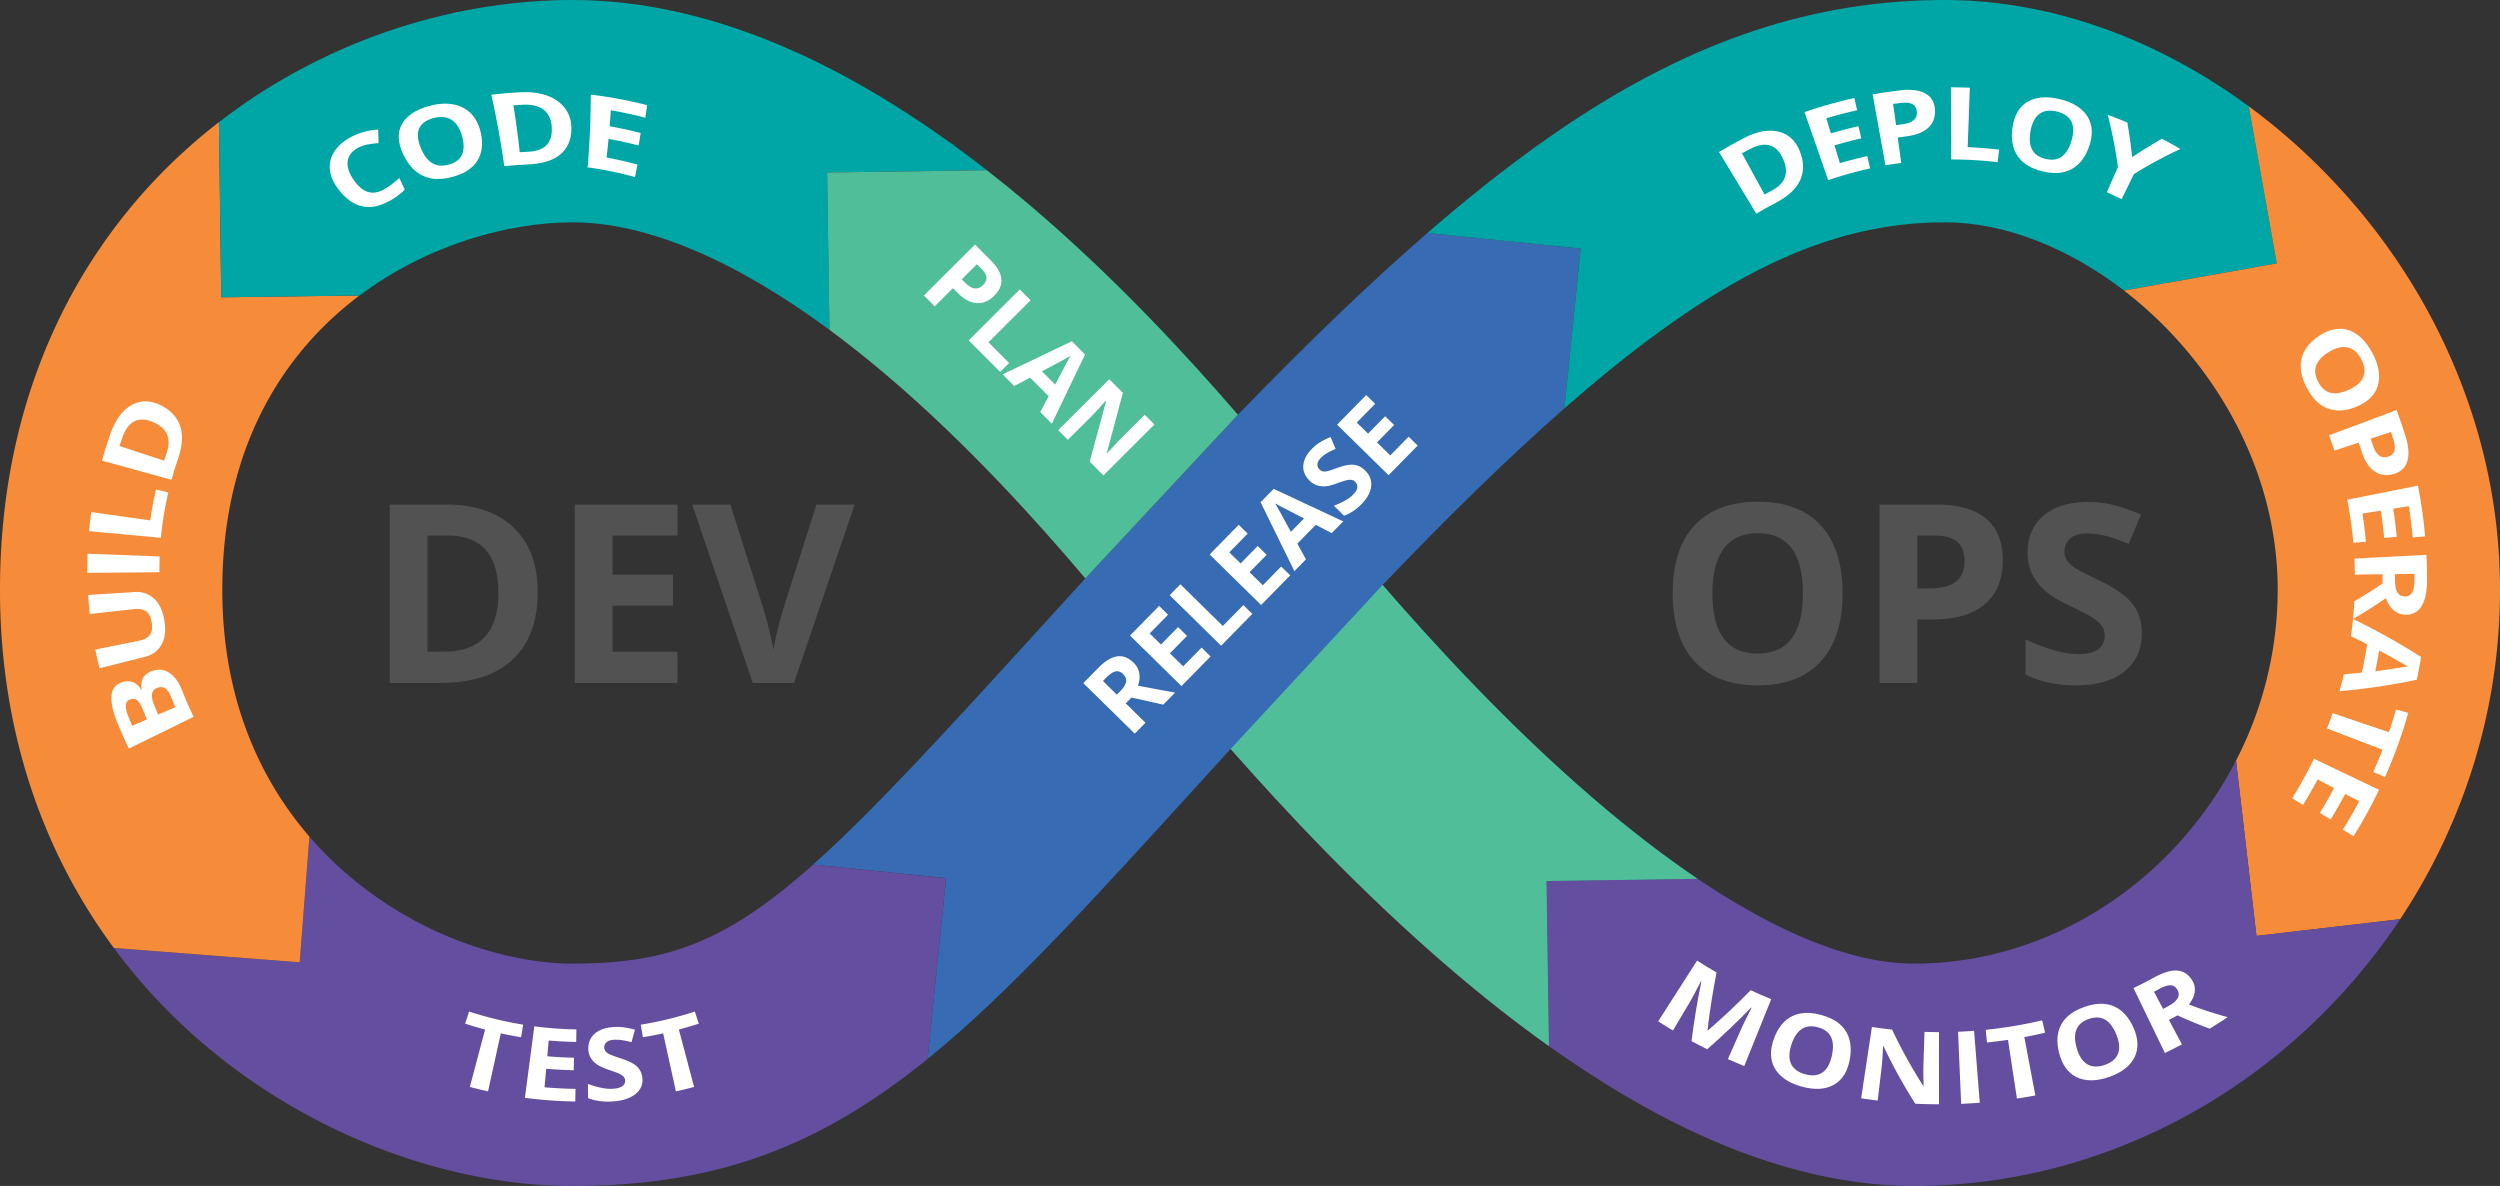 <?xml version="1.0" encoding="UTF-8"?> <svg xmlns="http://www.w3.org/2000/svg" viewBox="0 0 3860.84 1831.51"><rect x="0" y="0" width="3860.84" height="1831.51" fill="#333333" stroke="none"/><defs><style>.cls-1{fill:#376cb5;}.cls-2{fill:#00a6a6;}.cls-3{fill:#f68c39;}.cls-4{fill:#644ea0;}.cls-5{fill:#50be98;}.cls-6{fill:#fff;}.cls-7{fill:#515251;}</style></defs><title>devops-loop</title><g id="Layer_2" data-name="Layer 2"><g id="Objects"><path class="cls-1" d="M2621.63,1357.14q-77.15-52.08-160.72-123.77c-132-113.36-247.22-239.5-325.69-330,104-108.65,196.47-198.8,280.63-272.66l25.27-246.8-236.6-24.24c-88.31,76.59-184.54,169-292.74,280.84L1676.1,893.25c-25.09,27.46-49,53.76-71.53,78.5C1451,1140.47,1344,1256.52,1255.78,1335.16l205.31,21-28.6,279.18c122.07-98.79,246.9-235.9,425.92-432.51,13.88-15.25,27.89-30.61,42.12-46.25,84.24,95.7,201.28,220.92,336.69,337.22q78.42,67.37,154.81,121.72l-3.71-255Z"></path><path class="cls-2" d="M3516,406.77l-235.83,41.94c-86.32-66.4-185.14-105.4-276.45-105.4-178.63,0-350.11,78.79-587.88,287.43l25.27-246.8-236.6-24.24C2280.72,293.62,2351,239.26,2418,194.31,2615.43,61.76,2801.56,0,3003.73,0c160.86,0,325.75,58.61,469.13,164.19Z"></path><path class="cls-3" d="M3860.84,910.8A910.5,910.5,0,0,1,3788.5,1267a928.5,928.5,0,0,1-81.87,152.54l-221.91,25.84-31.54-270.75a575.45,575.45,0,0,0,64.35-263.79c0-191-103.74-359.34-237.35-462.09L3516,406.77l-43.15-242.58a966.71,966.71,0,0,1,119.38,104.05c82,84.1,147,180.33,193.21,286C3835.46,668.68,3860.84,788.66,3860.84,910.8Z"></path><path class="cls-4" d="M3706.63,1419.5a939.21,939.21,0,0,1-112.94,139.28c-83.35,84.83-179.94,151.69-287.11,198.69-112,49.13-230.12,74-350.95,74-122.39,0-253.7-36.45-390.35-108.33q-55.49-29.21-113.08-66.72-29.84-19.32-60.17-40.91l-3.71-255,233.31-3.4h.07a1118.38,1118.38,0,0,0,97.68,59.25c88.45,47.43,168.08,71.81,236.25,71.81,212.82,0,402.56-129.08,497.55-313.61l31.54,270.75Z"></path><path class="cls-4" d="M1461.09,1356.19l-28.6,279.18q-22.18,17.94-44.38,34.29c-154.35,113.44-305,161.85-503.92,161.85-201.6,0-419-85.79-581.58-229.45A894,894,0,0,1,175.83,1464l287,22.16,15-194.1A546.39,546.39,0,0,0,530,1344.83c119.6,105.71,261.38,143.37,354.22,143.37,146.06,0,236.92-33,371.59-153Z"></path><path class="cls-3" d="M343.31,910.8c0,177.82,64.91,300.66,134.53,381.25l-15,194.1-287-22.16A874.74,874.74,0,0,1,85.44,1311.8C28.74,1189.73,0,1054.82,0,910.8,0,767,27.5,633.14,81.72,513.06A847.84,847.84,0,0,1,294.79,224.43q21-18.59,43.28-35.79l3.58,270.48,213.63-2.83C436.54,545.37,343.31,691.65,343.31,910.8Z"></path><path class="cls-2" d="M1277.37,266.47l3.54,242.87c-147.7-108.94-283.47-166-396.72-166-98.29,0-223.62,34-328.91,113l-213.63,2.83-3.58-270.48C493.66,68.2,689.7,0,884.19,0c201,0,415.93,88.38,639.79,262.86Z"></path><path class="cls-5" d="M1911.78,640.54,1676.1,893.25c-72.23-85.3-181.24-207.23-308.3-315q-44.07-37.32-86.89-68.91l-3.54-242.87L1524,262.86q32.82,25.54,65.84,53.55C1721.23,427.83,1832.75,548.94,1911.78,640.54Z"></path><path class="cls-5" d="M2388.32,1360.54l3.71,255q-76.19-54.21-154.81-121.72c-135.41-116.3-252.45-241.52-336.69-337.22L2135.22,903.4c78.47,90.47,193.67,216.61,325.69,330q83.45,71.67,160.72,123.77Z"></path><path class="cls-6" d="M553.6,227.91c-9.68,5-15.21,12-16.56,20.47s1.47,17.73,8.06,27.75c13.84,20.85,28.67,26.26,46.4,17.18,7.5-3.81,15.72-10,25.17-18.4q4.27,9,8.42,18a102.1,102.1,0,0,1-26.36,18.83c-14.9,7.67-28.25,9.88-41.34,6.36s-25.06-12.49-36-27.42c-6.86-9.4-11-18.9-11.95-28.69a42.55,42.55,0,0,1,7-28.05c5.74-8.85,14.62-16.61,26.54-22.82a100.5,100.5,0,0,1,41.07-10.91q.23,10.44.64,20.85a141.37,141.37,0,0,0-16.44,2A51.81,51.81,0,0,0,553.6,227.91Z"></path><path class="cls-6" d="M742.54,205c4.1,18.13,1.63,32.85-6.1,44.37s-20.31,19.14-37.79,23.84-32,4.44-45-1.47-23.33-17.05-31.16-34S613.41,205.9,620,193s20.48-23.06,41.71-29.08,39.57-4.85,53.61,2.5S738.42,186.82,742.54,205Zm-92.92,23c4.69,11.61,10.62,19.52,17.78,23.86s15.53,5.06,25.51,2.36c19.87-5.32,27.34-19.41,20.72-43.79s-22.21-34.18-44.89-27.91c-11.31,3.17-18.55,8.82-21.67,16.52S644.94,216.32,649.62,227.93Z"></path><path class="cls-6" d="M882.45,198.46c0,18.53-6.67,32-18.65,41.21s-28.72,13.53-50.45,14.41q-17.42.72-34.55,2.56-7.74-55.33-20-110.38,22.71-2.73,45.83-3.86c24-1.16,43.59,4,57.34,14.28S882.44,181.11,882.45,198.46Zm-30.27-1c-1-24-15.9-36.84-43.18-35.76-5.39.23-10.75.53-16.11.9q5.85,36.18,9.76,72.43,5.77-.34,11.56-.57C840,233.57,853.18,222.18,852.18,197.46Z"></path><path class="cls-6" d="M980.53,273.42a550.16,550.16,0,0,0-73-14.95q4.68-55.79,4.87-112.32a661.34,661.34,0,0,1,86.87,16.23q-1.23,9.76-2.61,19.47-26.68-7-53.39-11.53-.78,12.36-1.77,24.69,23.92,4.22,47.88,10.41-1.49,9.68-3.12,19.32-23.22-6.11-46.47-10.26-1.37,14.45-3,28.81,23.84,4.36,47.7,10.88Q982.55,263.82,980.53,273.42Z"></path><path class="cls-6" d="M1535.42,456.67q-12.74,12.7-27.41,11.47t-29.31-15.9l-7.15-7.18-28,28-16.68-16.72,78.84-78.65,25.13,25.19q14.31,14.34,15.58,28T1535.42,456.67Zm-50.17-25.27,5.49,5.5q7.68,7.71,14.55,8.5t12.7-5q5.88-5.86,5.48-11.88t-7.23-12.85l-7.59-7.61Z"></path><path class="cls-6" d="M1496,525.68,1574.86,447l16.67,16.72-65,64.88,31.91,32-13.81,13.78Z"></path><path class="cls-6" d="M1606.4,636.34l13.07-24.44-28.68-28.74-24.47,13-18-18L1655.28,527l20.39,20.45-51.3,106.9Zm23.11-42.42q17.6-33.37,20-37.7t3.86-6.7q-8.68,5.1-44.31,23.86Z"></path><path class="cls-6" d="M1704,734.22,1682.85,713l25.43-93.79-.49-.49q-14.77,16.78-21.52,23.51l-37.1,37-14.9-14.93,78.84-78.66,21,21.09-24.9,93.15.38.38q14.56-16.14,20.93-22.49l37.32-37.22,15,15Z"></path><path class="cls-6" d="M1738.49,1086.22l30.49,29.94L1752.44,1133,1673,1055l22.73-23.15q15.9-16.2,29.44-18.18t25.54,9.81a29.54,29.54,0,0,1,8.68,16.11,35.74,35.74,0,0,1-2.17,19.33q44.41,8.38,57.57,10.63l-18.36,18.69-49.11-11Zm-13.7-13.45,5.34-5.43q7.84-8,8.92-14.41t-4.64-12q-5.64-5.55-11.85-4t-14.22,9.69l-5,5.11Z"></path><path class="cls-6" d="M1869.53,1013.76l-44.94,45.77-79.46-78,44.94-45.77,13.81,13.56-28.4,28.92,17.45,17.13,26.42-26.9,13.8,13.55-26.42,26.91,20.49,20.12,28.4-28.92Z"></path><path class="cls-6" d="M1885.81,997.19l-79.46-78,16.54-16.85,65.55,64.36,31.65-32.23L1934,948.11Z"></path><path class="cls-6" d="M1992.5,888.54l-44.94,45.76-79.46-78L1913,810.51l13.8,13.56L1898.45,853l17.45,17.13,26.41-26.9,13.81,13.55-26.42,26.91,20.49,20.12,28.39-28.92Z"></path><path class="cls-6" d="M2056.54,823.31,2032,810.5l-28.45,29,13.26,24.34L1999,882l-52.24-106.39,20.22-20.6,107.44,50.19Zm-42.65-22.66q-33.56-17.25-37.91-19.56c-2.9-1.53-5.15-2.8-6.74-3.79q5.19,8.63,24.31,44.06Z"></path><path class="cls-6" d="M2108.18,726.59q10.77,10.56,9.35,24.39t-15,27.64q-12.5,12.72-26.88,17.8L2060,781.05a129.32,129.32,0,0,0,18.42-8.65,56.06,56.06,0,0,0,11.47-8.75c3.63-3.7,5.71-7.22,6.24-10.59s-.61-6.41-3.4-9.15a9.81,9.81,0,0,0-5.44-2.78,20.57,20.57,0,0,0-7.27.39,138.88,138.88,0,0,0-15.49,5q-10.58,3.91-17.3,4.46a34.48,34.48,0,0,1-13-1.38,29.26,29.26,0,0,1-11.92-7.44q-10.54-10.35-9.56-23.42t13.37-25.68a65.24,65.24,0,0,1,13.07-10.38,113.51,113.51,0,0,1,15.69-7.71l7.76,18.29a112.23,112.23,0,0,0-14,6.94,47.56,47.56,0,0,0-9.06,7.17c-3.14,3.19-4.79,6.36-5,9.52a10.27,10.27,0,0,0,3.31,8.27,10,10,0,0,0,4.9,2.78,16,16,0,0,0,6.43-.13q3.76-.74,16.06-5.21,16.26-5.91,25.68-4.79T2108.18,726.59Z"></path><path class="cls-6" d="M2189.33,688.09l-44.94,45.76-79.46-78,44.94-45.76,13.8,13.56-28.39,28.91,17.45,17.13,26.41-26.9L2153,656.32l-26.42,26.9L2147,703.34l28.39-28.91Z"></path><path class="cls-6" d="M2612.27,1607.81q5.85-46.56,15.23-91.92l-.67-.41c-8.19,15.82-13.74,26.32-16.78,31.42q-13.23,22.27-26.42,44.55-11.51-6.87-22.83-14.17,30-47,60.06-93.79,14.86,9.59,30.08,18.34-8.71,44.13-14,89.42l.5.26q34.62-30,66.24-62.27,15.72,7.34,31.7,13.84-20.91,51.6-41.66,103.28-12.7-5.16-25.27-10.77,10.67-24.12,21.34-48.21c1-2.27,2.22-4.88,3.61-7.81s5.26-10.67,11.56-23.21l-.7-.31q-32.31,33.35-67.81,64.38Q2624.27,1614.34,2612.27,1607.81Z"></path><path class="cls-6" d="M2856.62,1636.47c-3.37,18.11-11.19,31.11-24,38.53s-29.75,8.7-50.09,3.11-34.39-15.42-41.75-28.39-7.58-28.28-1.24-45.68,16-28.91,28.6-34.93,27.26-6.37,44.72-1.56,29.74,12.59,37.28,24.27S2860,1618.29,2856.62,1636.47Zm-90.18-23c-3.79,11.85-4,21.64-.49,29.33s10.82,13.2,21.74,16.21c22,6,35.84-3.94,41.24-28.33,5.45-24.54-1.72-38.82-21.29-44.17-9.87-2.71-18.13-1.92-25,2.55S2770.25,1601.61,2766.44,1613.46Z"></path><path class="cls-6" d="M2994.49,1705.39q-18.31,0-36.61-.9a807.85,807.85,0,0,1-49-88.63l-.75-.09c-.75,14.9-1.43,25.51-2.18,31.81q-3.08,26-6.12,52.05-12.81-1.53-25.58-3.49,8.23-55.08,16.64-110.12,15.53,2.37,31.12,4a786.81,786.81,0,0,0,48.12,86.94l.63,0c-.47-14.5-.57-24.74-.37-30.73q.84-26.34,1.72-52.68,11.16.38,22.33.4Q2994.38,1649.7,2994.49,1705.39Z"></path><path class="cls-6" d="M3028.67,1704.72q-2.49-55.63-4.79-111.26,12.39-.51,24.75-1.45,4.3,55.52,8.79,111Q3043.05,1704.13,3028.67,1704.72Z"></path><path class="cls-6" d="M3143.3,1691.74q-14.19,2.65-28.45,4.79-7-45.33-13.83-90.67-16.17,2.42-32.42,4.09l-2-19.55a690.57,690.57,0,0,0,87.18-14.65q2.27,9.55,4.52,19.13-16,3.73-32.05,6.75Q3134.7,1646.69,3143.3,1691.74Z"></path><path class="cls-6" d="M3294.78,1587c7.46,16.85,8.3,32,1.82,45.43s-19.81,24-39.73,30.89-37,6.63-50.24,0-22-19.11-26.64-37.05-3.14-32.9,3.72-44.93,18.7-20.58,35.79-26.45,31.68-6.4,44.57-1S3287.3,1570.12,3294.78,1587Zm-87.52,32c3.55,11.93,8.86,20.15,16.09,24.51s16.31,4.82,27,1.14c21.54-7.46,27.43-23.5,18.11-46.68s-23.41-31-42.56-24.42c-9.65,3.32-16,8.62-19.15,16.21S3203.72,1607.07,3207.26,1619Z"></path><path class="cls-6" d="M3349.58,1575.14q10,18.87,20.08,37.73-13,6.89-26.27,13.26-24.36-50.07-48.57-100.22,15.66-7.54,31-15.9c14.29-7.8,26-11.68,35.73-11.17s17.62,5.31,23.7,14.75a26.37,26.37,0,0,1,4.13,18.08c-.84,6.55-3.83,13.12-9,19.59a623.18,623.18,0,0,0,59.91,19.57q-13.81,9.21-27.9,17.79-25.47-9.49-49.67-20.55Q3356.16,1571.67,3349.58,1575.14Zm-9-17q3.89-2.06,7.74-4.15c7.58-4.11,12.5-8.37,14.8-12.56s2.05-8.61-.66-13.19-6.36-6.74-11-6.65-10.59,2.21-18,6.23q-3.48,1.89-7,3.73Q3333.52,1544.91,3340.58,1558.19Z"></path><path class="cls-6" d="M2779.68,233.89c6.72,17.08,6.32,32.24-.25,45.6s-19.06,24.27-37.65,34q-14.9,7.81-29.43,16.54-28.72-47.71-57.63-95.3,19.17-11.52,38.88-21.72c20.52-10.6,38.93-13.5,54.09-9.52S2773.39,217.89,2779.68,233.89Zm-26,11.52c-9.58-21.82-26.45-27.83-49.79-15.93q-6.88,3.56-13.72,7.26,17.45,31.78,34.81,63.62,4.92-2.67,9.87-5.24C2757,283.71,2763.52,267.86,2753.68,245.41Z"></path><path class="cls-6" d="M2888,260.09a587.43,587.43,0,0,0-64.69,18.22q-18.18-52.63-36.56-105.2a697.81,697.81,0,0,1,77-21.71q2.13,9.45,4.25,18.88-23.93,5.29-47.51,12.32,3.53,11.7,7.06,23.41,21.14-6.3,42.59-11.15l4.32,18.86q-20.8,4.69-41.34,10.81,4.14,13.75,8.26,27.51,21-6.27,42.44-11Q2885.88,250.58,2888,260.09Z"></path><path class="cls-6" d="M2988.29,170.18c.5,12-3.47,21.27-11.51,28.1s-19.56,10.85-34.82,12.62q-5.6.65-11.19,1.41,2.68,19.62,5.35,39.24-12.2,1.65-24.34,3.8Q2902,200.54,2892,145.76q21.75-3.88,43.67-6.37c16.66-1.88,29.65.14,38.6,5.43S2987.81,158.67,2988.29,170.18Zm-60.15,23c3-.4,5.89-.78,8.84-1.13,8.27-1,14.31-3,18.19-6.27s5.62-7.56,5.16-13-2.6-9.45-6.45-11.76-9.68-3.08-17.41-2.18q-6.43.74-12.85,1.61Q2925.89,176.76,2928.14,193.14Z"></path><path class="cls-6" d="M3013.38,246.28q-.18-55.68-.55-111.37,14.64,0,29.27.54-1.62,45.9-3.36,91.8,24.32,1,48.55,3.86-1.14,9.69-2.3,19.37A587.9,587.9,0,0,0,3013.38,246.28Z"></path><path class="cls-6" d="M3226.35,226.13c-6,17.44-15.55,29.06-27.94,35.48s-26.92,7.2-44.29,2.95-29.78-11.57-37.8-23-11-26.16-8.41-44.52,9.91-31.65,22.59-39.42,29.83-9.55,50.69-4.47,35.38,14.67,43,27.46S3232.39,208.68,3226.35,226.13Zm-90.47-24.22c-2.3,12.24-1.42,21.93,2.41,29.13s10.61,11.86,20.5,14.27c19.7,4.87,33.05-3.95,40.29-28s-.17-39.55-22.47-45.06c-11.13-2.71-20.26-1.41-27.11,3.64S3138.18,189.69,3135.88,201.91Z"></path><path class="cls-6" d="M3292.77,242.72q22.18-14.91,45.89-28.44,14.45,7.53,28.62,15.78a696.26,696.26,0,0,0-71.69,38.63q-9.57,19.44-19.17,38.88-11.3-5.6-22.76-10.68,8.61-19.49,17.19-39a732.23,732.23,0,0,0-15.71-80.48q15.17,5.53,30.13,11.8Q3290,216.08,3292.77,242.72Z"></path><path class="cls-6" d="M3639.41,627.94c-17,7.12-32,7.77-45.1,2.72s-23.35-15.55-31.82-31.72-11.37-30.69-8.22-44.52,12.17-25.94,27.71-36.06,30.43-13.23,44.77-8.59,27.11,16.61,37.2,35.79,12.52,36.37,8.05,50.57S3656.45,620.82,3639.41,627.94Zm-42.26-84.67c-10.7,6.34-17.38,13.45-20.2,21.19s-1.76,16.08,3.06,25.26c9.56,18.31,25,22.49,47.82,12s29.48-26.35,18.75-46.92c-5.39-10.25-12.46-16.37-20.82-18.26S3607.85,536.93,3597.15,543.27Z"></path><path class="cls-6" d="M3694.85,732.57c-11.68,2.74-21.55.58-29.77-6.09s-14.32-17.32-18.88-32.12q-1.68-5.45-3.45-10.85-18.81,6.21-37.63,12.39-3.88-11.86-8.24-23.6,52.17-19.45,104.29-39.07,7.73,20.76,14.19,41.89c4.9,16,5.32,29.16,1.78,38.93S3706.07,729.94,3694.85,732.57Zm-33.73-55.12q1.4,4.26,2.74,8.54c2.5,8,5.61,13.6,9.52,16.84s8.47,4.15,13.76,2.69,8.79-4.31,10.36-8.53,1.24-10.1-1.06-17.55q-1.91-6.21-3.93-12.38Z"></path><path class="cls-6" d="M3634.3,838.34a638.42,638.42,0,0,0-9.43-66.65Q3679.5,760.94,3734.1,750a747.68,747.68,0,0,1,11.11,78.28L3726,830q-2.14-24.22-5.9-48.3l-24.15,3.85q3.38,21.63,5.4,43.42L3682,830.85q-2-21.18-5.25-42.23l-28.36,4.48q3.38,21.66,5.29,43.5Z"></path><path class="cls-6" d="M3679.46,886.86q-21.36.28-42.73.54-.14-12.39-.75-24.76,55.61-2.82,111.21-5.83,1,20,.94,40c-.06,18.65-3.51,32.39-9.51,40.92s-14.75,12.27-25.93,11.43a27.24,27.24,0,0,1-17-7.49c-4.82-4.46-8.44-10.48-11-18-25.85,17.85-43.1,27.66-50.87,32.34q1.32-13.71,2.06-27.45,22.08-12.83,43.6-27.54Q3679.55,893.9,3679.46,886.86Zm19.2-.26q0,4.38,0,8.77c0,8.58,1.08,14.94,3.45,19.12s6.19,6.38,11.52,6.57,9.12-1.84,11.48-6.13,3.64-11,3.64-20.16c0-2.87,0-5.73-.05-8.6Z"></path><path class="cls-6" d="M3619.68,1041.34q13.89-1.12,27.8-2.61,4.83-21.82,8.19-43.85-12.43-6.36-25-12.38,1.84-13.26,3.12-26.58a1017.74,1017.74,0,0,1,105.13,58.66q-2.85,17.64-6.56,35.18a987.25,987.25,0,0,1-119.44,17.68Q3616.6,1054.45,3619.68,1041.34Zm48.49-4.6c25.27-3.38,39.57-6,42.88-6.48s5.9-.88,7.79-1c-6-3.13-20.74-11.83-44.63-24.76Q3671.59,1020.65,3668.17,1036.74Z"></path><path class="cls-6" d="M3593.78,1125q4.54-11.79,8.62-23.69,43.41,14.78,86.87,29.44,6-17.43,11-35.08l18.91,5.34a748.48,748.48,0,0,1-36,99l-18-7.92q7.58-17,14.24-34.24Q3636.56,1141.49,3593.78,1125Z"></path><path class="cls-6" d="M3539.93,1232.82a644,644,0,0,0,33.62-61.1q50.2,24.06,100.51,48a754.55,754.55,0,0,1-39.4,71.71l-16.47-10.15q13.42-21.57,25.21-43.79l-21.64-11.38q-10.61,20-22.59,39.42l-16.5-10.09q11.65-18.92,22-38.35l-25.4-13.41q-10.63,20-22.73,39.46Z"></path><path class="cls-6" d="M753.7,1685.42q-14.1-3.11-28.09-6.81,11.75-44.34,23.5-88.66-15.48-4.1-30.79-9.07,3-9.35,6.08-18.69a564.86,564.86,0,0,0,83.5,20.25q-1.57,9.7-3.16,19.4-15.74-2.56-31.34-6Q763.55,1640.63,753.7,1685.42Z"></path><path class="cls-6" d="M888.43,1701.09a675.7,675.7,0,0,1-77.79-5.69q7.26-55.22,14.53-110.42a563.09,563.09,0,0,0,65,4.76q-.14,9.67-.29,19.34-21.29-.32-42.51-2.2l-2.16,24.36q20.58,1.82,41.21,2.24l-.39,19.34q-21.29-.43-42.52-2.31-1.28,14.31-2.53,28.61,23.85,2.1,47.79,2.47Z"></path><path class="cls-6" d="M991.88,1663.48c1.46,9.94-1.6,18.44-9.53,25.28s-19.89,11.11-35.58,12.23c-14.46,1-27.41-.75-38.5-5.07q-.15-11-.31-21.93a134.2,134.2,0,0,0,22.6,6.37,69.42,69.42,0,0,0,17,1c6.12-.45,10.73-1.87,13.79-4.15a9.6,9.6,0,0,0,4-9.28,9,9,0,0,0-2.7-5.58,23.7,23.7,0,0,0-6.6-4.31c-2.83-1.33-8.54-3.33-17-6.25-7.88-2.7-13.72-5.54-17.61-8.34a33.43,33.43,0,0,1-9.29-10,26.92,26.92,0,0,1-3.56-13.65c-.16-9.85,3.25-17.62,9.91-23.49s15.81-9.12,27.7-10.12a77,77,0,0,1,16.95.38,150.13,150.13,0,0,1,17.48,3.57q-2.57,9.64-5.38,19.27a159.79,159.79,0,0,0-16.07-3.25,56.88,56.88,0,0,0-12.12-.32c-4.67.39-8.18,1.67-10.55,3.91a10.17,10.17,0,0,0-3.3,8.37,9.47,9.47,0,0,0,1.88,5.35,16.18,16.18,0,0,0,5.27,4.16c2.38,1.28,8,3.51,17,6.43,11.89,3.85,20.44,7.74,25.44,12.12A27.5,27.5,0,0,1,991.88,1663.48Z"></path><path class="cls-6" d="M1071.91,1678.61q-14,3.71-28.1,6.81-9.84-44.79-19.69-89.58-15.6,3.44-31.34,6-1.59-9.71-3.17-19.4a565,565,0,0,0,83.51-20.25q3,9.35,6.07,18.69-15.3,5-30.79,9.07Q1060.16,1634.28,1071.91,1678.61Z"></path><path class="cls-6" d="M199.08,1156q-9.79-20-18.09-40.45c-7.55-18.66-10.07-33.23-8.59-43.1s7.13-16.17,16.5-19c6.37-1.93,12.13-1.71,17.29.51A23.5,23.5,0,0,1,218,1065.36l.73-.24c-1.16-8.27-.09-14.78,3-19.44s8.1-8,15-10c9.75-2.88,18.44-1.29,26.22,4.36s13.79,14.54,18.57,26.82q7.9,20.34,17.6,40.13ZM226.92,1111q-3.22-7.47-6.23-15c-2.81-7-5.64-11.81-8.67-14.33s-6.69-3-11-1.49a9.36,9.36,0,0,0-6.68,8.48c-.42,4.23.84,10.26,3.95,18q2.86,7.11,5.9,14.17Zm17.21-7.42,26.64-11.51q-3.31-7.69-6.4-15.48c-2.59-6.57-5.55-11-9-13.35s-7.65-2.69-12.49-1c-8.7,3-10.7,11.71-5.14,25.82Q240.79,1095.88,244.13,1103.6Z"></path><path class="cls-6" d="M136.11,918.84,208,914.27a40.36,40.36,0,0,1,22,4.5,40,40,0,0,1,15.7,15.43c4.05,6.83,6.73,15,8.24,24.65,2.28,14.55,1,26.42-4.29,36.21s-13.95,16.41-26.32,19.52L153.75,1032q-3.62-14.38-6.53-28.89l66.84-13.46c8.41-1.7,14.2-4.81,17.44-9.23s4.1-10.78,2.79-19.19c-1.26-8.15-4-13.8-8.47-17s-11-4.45-19.54-3.51l-67.61,7.49Q137.05,933.54,136.11,918.84Z"></path><path class="cls-6" d="M246.23,883.7l-111.36,1q-.13-14.78.42-29.54l111.28,4.18Q246.12,871.54,246.23,883.7Z"></path><path class="cls-6" d="M248.46,830.57,137.58,820.2q1.36-14.72,3.44-29.39l91,12.84q3.39-24,8.93-47.62l19,4.45A518.82,518.82,0,0,0,248.46,830.57Z"></path><path class="cls-6" d="M248.12,625.75c16.47,8.09,26.37,19.62,30.61,33.89s2.56,30.63-4.16,50q-5.37,15.57-9.72,31.36l-107.36-29.6q5.87-21.27,13.24-42.19c7.7-21.77,19.32-36.63,33.23-44.1S232.7,618.16,248.12,625.75ZM236.71,652c-21.81-9.57-38.37-2.39-47.23,22.23q-2.59,7.28-5,14.61l68.92,22.56q1.69-5.21,3.52-10.39C265.09,678,259.17,661.88,236.71,652Z"></path><path class="cls-7" d="M830.44,914.27q0,68-38.72,104.21t-111.85,36.18h-78V779.14h86.5q67.46,0,104.78,35.62T830.44,914.27Zm-60.68,1.5q0-88.75-78.4-88.76H660.27v179.41h25.06Q769.77,1006.42,769.76,915.77Z"></path><path class="cls-7" d="M1046.22,1054.66H887.54V779.14h158.68V827H946v60.5h93.28v47.86H946v71h100.25Z"></path><path class="cls-7" d="M1260.87,779.14h59l-93.66,275.52h-63.7L1069,779.14h59l51.83,164q4.34,14.5,9,33.83t5.75,26.85q2.07-17.34,14.13-60.68Z"></path><path class="cls-7" d="M2845.56,916.53q0,68.4-33.92,105.15t-97.25,36.75q-63.32,0-97.24-36.75t-33.92-105.53q0-68.79,34-105.06t97.53-36.28q63.51,0,97.15,36.56T2845.56,916.53Zm-201.08,0q0,46.17,17.52,69.54t52.39,23.37q69.92,0,69.92-92.91,0-93.1-69.54-93.1-34.87,0-52.58,23.46T2644.48,916.53Z"></path><path class="cls-7" d="M3093,865.08q0,44.48-27.8,68t-79.06,23.56h-25.06v98h-58.42V779.14h88q50.13,0,76.23,21.58T3093,865.08ZM2961.08,908.8h19.22q27,0,40.33-10.65t13.38-31q0-20.53-11.21-30.34t-35.15-9.8h-26.57Z"></path><path class="cls-7" d="M3307.65,978.15q0,37.32-26.86,58.8t-74.72,21.48q-44.1,0-78-16.58V987.57q27.88,12.45,47.21,17.53t35.33,5.09q19.23,0,29.5-7.35T3250.36,981a24.18,24.18,0,0,0-4.52-14.42q-4.53-6.31-13.29-12.15t-35.71-18.66Q3171.58,923.87,3159,913a85.74,85.74,0,0,1-20.17-25.44q-7.53-14.52-7.54-33.93,0-36.55,24.79-57.48t68.5-20.91a161.87,161.87,0,0,1,41,5.08,282.57,282.57,0,0,1,40.8,14.33L3287.48,840q-22-9-36.46-12.62a117.25,117.25,0,0,0-28.36-3.58q-16.59,0-25.45,7.72t-8.85,20.17a24.91,24.91,0,0,0,3.58,13.47q3.57,5.76,11.4,11.12t37,19.32q38.63,18.46,53,37T3307.65,978.15Z"></path></g></g></svg> 
